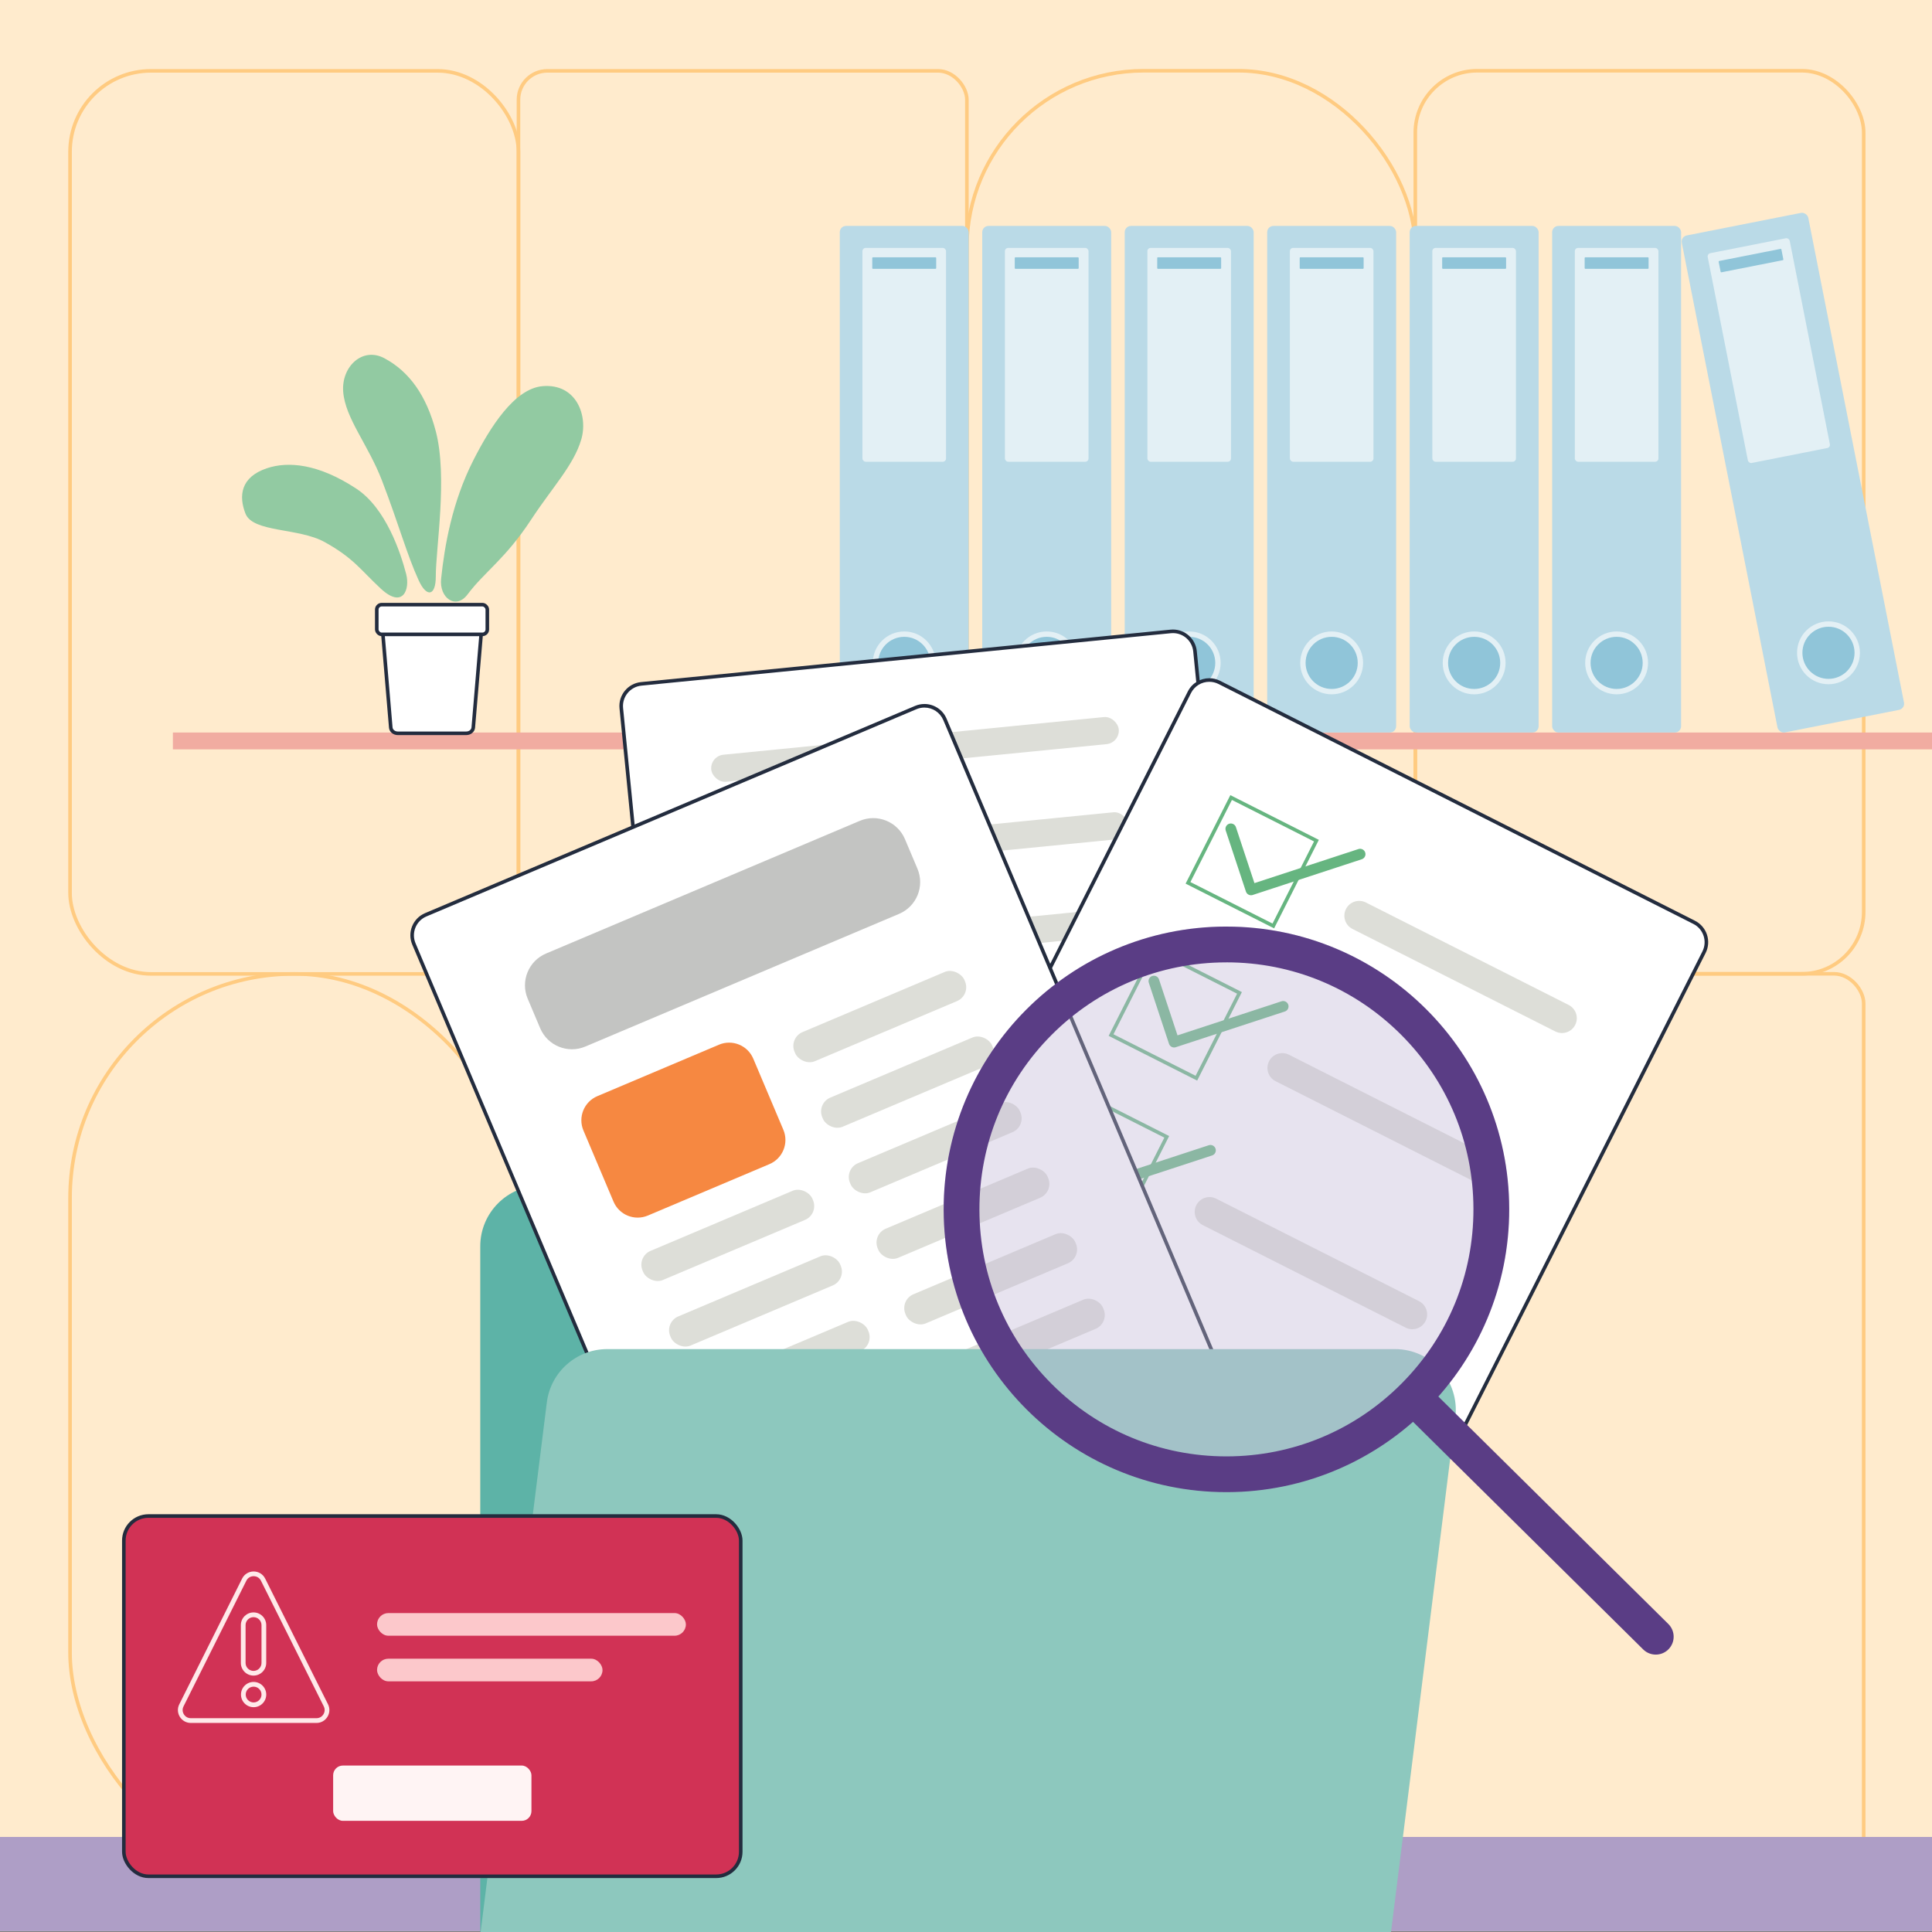 <?xml version="1.0" encoding="UTF-8"?>
<svg id="Layer_1" data-name="Layer 1" xmlns="http://www.w3.org/2000/svg" viewBox="0 0 1080 1080">
  <rect x="0" y="0" width="1080" height="1080" fill="#808080" stroke="none"/>
  <defs>
    <style>
      .cls-1 {
        fill: #f1aca1;
      }

      .cls-2, .cls-3, .cls-4, .cls-5, .cls-6, .cls-7 {
        stroke-miterlimit: 10;
      }

      .cls-2, .cls-8 {
        fill: #fff;
      }

      .cls-2, .cls-4 {
        stroke: #232c3e;
      }

      .cls-2, .cls-4, .cls-5, .cls-6 {
        stroke-width: 2px;
      }

      .cls-3 {
        stroke: #e3f0f5;
        stroke-width: 3px;
      }

      .cls-3, .cls-9 {
        fill: #90c5d9;
      }

      .cls-10 {
        fill: #ffe9e9;
      }

      .cls-11 {
        fill: #e3f0f5;
      }

      .cls-12 {
        fill: #fff4f4;
      }

      .cls-13 {
        fill: #92caa2;
      }

      .cls-14 {
        fill: #badae7;
      }

      .cls-15 {
        stroke-linejoin: round;
        stroke-width: 6px;
      }

      .cls-15, .cls-5 {
        stroke: #66b580;
      }

      .cls-15, .cls-5, .cls-6, .cls-7 {
        fill: none;
      }

      .cls-15, .cls-7 {
        stroke-linecap: round;
      }

      .cls-16 {
        fill: #f68841;
      }

      .cls-17 {
        fill: #ddded8;
      }

      .cls-18 {
        fill: #232c3e;
      }

      .cls-19 {
        fill: #ae9ec6;
      }

      .cls-20 {
        fill: #fcc8cb;
      }

      .cls-21 {
        fill: #5db3a7;
      }

      .cls-22 {
        fill: #ffebcd;
      }

      .cls-23 {
        opacity: .4;
      }

      .cls-4 {
        fill: #d13255;
      }

      .cls-6 {
        stroke: #ffcb81;
      }

      .cls-7 {
        stroke: #5a3d85;
        stroke-width: 20px;
      }

      .cls-24 {
        fill: #c4b8d6;
      }

      .cls-25 {
        fill: #c3c4c2;
      }

      .cls-26 {
        fill: #5a3d85;
      }

      .cls-27 {
        fill: #8dc8be;
      }
    </style>
  </defs>
  <rect class="cls-22" y="-.45" width="1080" height="1080"/>
  <g>
    <rect class="cls-6" x="791.15" y="39.55" width="250.66" height="504.81" rx="34.59" ry="34.59" transform="translate(1832.97 583.91) rotate(180)"/>
    <rect class="cls-6" x="540.49" y="39.55" width="250.66" height="504.81" rx="98.86" ry="98.86" transform="translate(1331.64 583.91) rotate(180)"/>
    <rect class="cls-6" x="289.82" y="39.6" width="250.66" height="504.81" rx="16.13" ry="16.13" transform="translate(830.31 584.02) rotate(180)"/>
    <rect class="cls-6" x="540.49" y="544.36" width="501.33" height="504.81" rx="16.58" ry="16.58" transform="translate(1582.3 1593.53) rotate(180)"/>
    <rect class="cls-6" x="289.82" y="544.42" width="250.66" height="504.81" rx="125.33" ry="125.33" transform="translate(830.31 1593.64) rotate(180)"/>
    <rect class="cls-6" x="39.16" y="39.6" width="250.66" height="504.81" rx="45.24" ry="45.24" transform="translate(328.98 584.02) rotate(180)"/>
    <rect class="cls-6" x="39.16" y="544.42" width="250.66" height="504.81" rx="125.33" ry="125.33" transform="translate(328.98 1593.64) rotate(180)"/>
  </g>
  <rect class="cls-1" x="96.65" y="409.48" width="983.35" height="9.42"/>
  <g>
    <rect class="cls-14" x="966.2" y="122.61" width="72.08" height="283.17" rx="3.49" ry="3.49" transform="translate(-32.2 199.18) rotate(-11.17)"/>
    <rect class="cls-11" x="965.4" y="136.2" width="46.73" height="119.54" rx="1.82" ry="1.82" transform="translate(-19.23 195.28) rotate(-11.17)"/>
    <rect class="cls-9" x="960.95" y="142.42" width="35.74" height="6.45" rx=".37" ry=".37" transform="translate(-9.67 192.4) rotate(-11.17)"/>
    <circle class="cls-3" cx="1022.13" cy="364.92" r="16.07"/>
  </g>
  <g>
    <rect class="cls-14" x="867.66" y="126.3" width="72.08" height="283.17" rx="3.49" ry="3.49"/>
    <rect class="cls-11" x="880.34" y="138.58" width="46.73" height="119.54" rx="1.82" ry="1.82"/>
    <rect class="cls-9" x="885.83" y="143.82" width="35.74" height="6.45" rx=".37" ry=".37"/>
    <circle class="cls-3" cx="903.7" cy="370.56" r="16.07"/>
  </g>
  <g>
    <rect class="cls-14" x="788.02" y="126.3" width="72.08" height="283.17" rx="3.49" ry="3.49"/>
    <rect class="cls-11" x="800.69" y="138.58" width="46.73" height="119.54" rx="1.82" ry="1.82"/>
    <rect class="cls-9" x="806.18" y="143.82" width="35.74" height="6.45" rx=".37" ry=".37"/>
    <circle class="cls-3" cx="824.06" cy="370.56" r="16.07"/>
  </g>
  <g>
    <rect class="cls-14" x="708.37" y="126.3" width="72.08" height="283.17" rx="3.49" ry="3.49"/>
    <rect class="cls-11" x="721.05" y="138.58" width="46.73" height="119.54" rx="1.82" ry="1.82"/>
    <rect class="cls-9" x="726.54" y="143.82" width="35.74" height="6.45" rx=".37" ry=".37"/>
    <circle class="cls-3" cx="744.41" cy="370.56" r="16.07"/>
  </g>
  <g>
    <rect class="cls-14" x="628.73" y="126.3" width="72.08" height="283.17" rx="3.49" ry="3.49"/>
    <rect class="cls-11" x="641.4" y="138.58" width="46.73" height="119.54" rx="1.82" ry="1.82"/>
    <rect class="cls-9" x="646.89" y="143.82" width="35.74" height="6.45" rx=".37" ry=".37"/>
    <circle class="cls-3" cx="664.77" cy="370.56" r="16.07"/>
  </g>
  <g>
    <rect class="cls-14" x="549.08" y="126.3" width="72.08" height="283.17" rx="3.49" ry="3.49"/>
    <rect class="cls-11" x="561.76" y="138.58" width="46.73" height="119.54" rx="1.82" ry="1.82"/>
    <rect class="cls-9" x="567.25" y="143.82" width="35.74" height="6.45" rx=".37" ry=".37"/>
    <circle class="cls-3" cx="585.12" cy="370.56" r="16.07"/>
  </g>
  <g>
    <rect class="cls-14" x="469.44" y="126.3" width="72.08" height="283.17" rx="3.49" ry="3.49"/>
    <rect class="cls-11" x="482.11" y="138.58" width="46.73" height="119.54" rx="1.82" ry="1.82"/>
    <rect class="cls-9" x="487.6" y="143.82" width="35.74" height="6.45" rx=".37" ry=".37"/>
    <circle class="cls-3" cx="505.48" cy="370.56" r="16.07"/>
  </g>
  <g>
    <path class="cls-2" d="M260.65,409.92h-38.28c-2.06,0-3.78-1.41-3.93-3.23l-4.42-52.41h54.97l-4.42,52.41c-.15,1.82-1.87,3.23-3.93,3.23Z"/>
    <rect class="cls-2" x="210.62" y="338.01" width="61.79" height="16.6" rx="2.74" ry="2.74"/>
    <path class="cls-13" d="M243.61,322.32c0,10.82-5.06,11.93-9.56,2.11-6.65-14.53-11-30.97-20.48-55.68-7.76-20.24-20.63-34.93-21.73-49.87-1.02-13.93,10.78-25.15,23.02-18.63,13.88,7.4,23.51,20.81,28.75,40.82,6.72,25.67-.01,65.32,0,81.24Z"/>
    <path class="cls-13" d="M246.59,323.55c-1.12,10.76,8.27,17.41,14.75,8.77,9.59-12.78,21.1-19.79,35.62-41.92,11.89-18.12,23.7-30.3,27.95-44.66,3.97-13.4-2.74-31.51-21.65-29.87-15.67,1.36-29.26,22.93-38.63,41.37-12.03,23.66-16.17,48.37-18.04,66.31Z"/>
    <path class="cls-13" d="M227.09,321.08c2.12,8.2-1.72,19.57-14.25,7.95-11.32-10.5-15.07-16.99-31.4-26.03-14.52-8.04-40.05-5.25-44.22-15.89-3.89-9.93-2.71-20.45,12.02-25.37,11.92-3.98,28.74-2.5,49.91,11.4,16.61,10.91,24.83,35.89,27.95,47.95Z"/>
  </g>
  <rect class="cls-19" y="1026.86" width="1080" height="52.66"/>
  <g>
    <path class="cls-21" d="M768.37,754.14v-11.4c0-18.8-15.24-34.05-34.05-34.05h-269.69c-1.78,0-3.52-.53-5-1.52l-60.17-40.28c-4.11-2.75-8.94-4.22-13.88-4.22h-83.09c-18.79,0-34.02,15.23-34.02,34.02v387.1c0,.58.14,1.13.17,1.7-.11-2-.16-4.01.1-6.07"/>
    <g>
      <g>
        <path class="cls-8" d="M404.95,864.41c-6.41,0-11.73-4.82-12.36-11.21l-45.28-457.32c-.33-3.31.65-6.54,2.76-9.11,2.11-2.57,5.09-4.16,8.39-4.49l295.97-29.3c.42-.04.83-.06,1.24-.06,6.41,0,11.73,4.82,12.36,11.21l45.28,457.32c.33,3.31-.65,6.54-2.76,9.11-2.11,2.57-5.09,4.16-8.39,4.49l-295.97,29.3c-.42.04-.83.06-1.24.06Z"/>
        <path class="cls-18" d="M655.67,353.91c5.9,0,10.78,4.43,11.36,10.31l10.8,109.07,34.48,348.26c.62,6.27-3.98,11.89-10.25,12.51l-295.97,29.3c-.38.04-.76.06-1.14.06-5.9,0-10.78-4.43-11.36-10.31l-45.28-457.32c-.62-6.27,3.98-11.88,10.25-12.51l186.9-18.51,109.07-10.8c.38-.04.76-.06,1.14-.06M655.67,351.91c-.44,0-.89.02-1.34.07l-109.07,10.8-186.9,18.51c-7.38.73-12.78,7.31-12.05,14.69l45.28,457.32c.69,6.93,6.53,12.11,13.35,12.11.44,0,.89-.02,1.34-.07l295.97-29.3c7.38-.73,12.78-7.31,12.05-14.69l-34.48-348.26-10.8-109.07c-.69-6.93-6.53-12.11-13.35-12.11h0Z"/>
      </g>
      <g>
        <rect class="cls-17" x="412.87" y="570.95" width="228.91" height="15.2" rx="7.6" ry="7.6" transform="translate(-54.44 54.77) rotate(-5.65)"/>
        <rect class="cls-17" x="433.95" y="783.83" width="228.91" height="15.2" rx="7.6" ry="7.6" transform="translate(-75.31 57.89) rotate(-5.65)"/>
        <rect class="cls-17" x="428.68" y="730.61" width="228.91" height="15.2" rx="7.6" ry="7.6" transform="translate(-70.09 57.11) rotate(-5.65)"/>
        <rect class="cls-17" x="423.41" y="677.39" width="228.91" height="15.2" rx="7.6" ry="7.6" transform="translate(-64.88 56.33) rotate(-5.65)"/>
        <rect class="cls-17" x="402.33" y="464.51" width="228.91" height="15.2" rx="7.6" ry="7.6" transform="translate(-44 53.22) rotate(-5.65)"/>
        <rect class="cls-17" x="397.06" y="411.29" width="228.91" height="15.2" rx="7.6" ry="7.6" transform="translate(-38.78 52.44) rotate(-5.65)"/>
        <rect class="cls-17" x="407.6" y="517.73" width="228.91" height="15.2" rx="7.6" ry="7.6" transform="translate(-49.22 53.99) rotate(-5.65)"/>
        <rect class="cls-17" x="418.14" y="624.17" width="228.91" height="15.2" rx="7.6" ry="7.6" transform="translate(-59.66 55.55) rotate(-5.65)"/>
      </g>
    </g>
    <g>
      <g>
        <path class="cls-8" d="M734.18,949.31c-1.96,0-3.84-.45-5.6-1.34l-265.45-134.13c-6.12-3.09-8.58-10.59-5.49-16.71l207.26-410.17c2.13-4.21,6.39-6.83,11.11-6.83,1.96,0,3.84.45,5.6,1.34l265.45,134.13c2.96,1.5,5.17,4.06,6.21,7.22s.78,6.53-.71,9.49l-207.26,410.17c-2.13,4.21-6.39,6.83-11.11,6.83h0Z"/>
        <path class="cls-18" d="M676.01,381.13c1.8,0,3.53.41,5.15,1.23l167.63,84.7,97.82,49.43c5.63,2.84,7.89,9.74,5.05,15.36l-49.43,97.82-157.83,312.35c-1.96,3.87-5.87,6.28-10.22,6.28-1.8,0-3.53-.41-5.15-1.23l-265.45-134.13c-5.63-2.84-7.89-9.74-5.05-15.36l207.26-410.17c1.96-3.87,5.87-6.28,10.22-6.28M676.01,379.13c-4.91,0-9.64,2.7-12,7.38l-207.26,410.17c-3.35,6.62-.69,14.7,5.93,18.05l265.45,134.13c1.94.98,4.01,1.45,6.05,1.45,4.91,0,9.64-2.7,12-7.38l157.83-312.35,49.43-97.82c3.35-6.62.69-14.7-5.93-18.05l-97.82-49.43-167.63-84.7c-1.94-.98-4.01-1.45-6.05-1.45h0Z"/>
      </g>
      <path class="cls-17" d="M833.89,646.88l-113.35-57.28c-4.09-2.07-9.08-.43-11.14,3.66s-.43,9.08,3.66,11.14l113.35,57.28c4.09,2.07,9.08.43,11.14-3.66,2.07-4.09.43-9.08-3.66-11.14h0Z"/>
      <path class="cls-17" d="M793.23,727.35l-113.35-57.28c-4.09-2.07-9.08-.43-11.14,3.66-2.07,4.09-.43,9.08,3.66,11.14l113.35,57.28c4.09,2.07,9.08.43,11.14-3.66s.43-9.08-3.66-11.14h0Z"/>
      <path class="cls-17" d="M752.57,807.82l-113.35-57.28c-4.09-2.07-9.08-.43-11.14,3.66-2.07,4.09-.43,9.08,3.66,11.14l113.35,57.28c4.09,2.07,9.08.43,11.14-3.66,2.07-4.09.43-9.08-3.66-11.14h0Z"/>
      <rect class="cls-5" x="630.31" y="540.09" width="53.43" height="53.43" transform="translate(326.24 -235.4) rotate(26.81)"/>
      <path class="cls-17" d="M876.89,561.78l-113.35-57.28c-4.09-2.07-9.08-.43-11.14,3.66s-.43,9.08,3.66,11.14l113.35,57.28c4.09,2.07,9.08.43,11.14-3.66s.43-9.08-3.66-11.14h0Z"/>
      <rect class="cls-5" x="673.32" y="454.99" width="53.43" height="53.43" transform="translate(292.48 -263.94) rotate(26.81)"/>
      <rect class="cls-5" x="589.65" y="620.56" width="53.43" height="53.43" transform="translate(358.16 -208.41) rotate(26.81)"/>
      <rect class="cls-5" x="548.67" y="701.67" width="53.43" height="53.43" transform="translate(390.34 -181.21) rotate(26.81)"/>
      <polyline class="cls-15" points="688.04 463.33 699.33 497.45 760.3 477.48"/>
      <polyline class="cls-15" points="645.04 548.43 656.33 582.55 717.3 562.58"/>
      <polyline class="cls-15" points="604.38 628.9 615.67 663.02 676.64 643.05"/>
      <polyline class="cls-15" points="563.39 710.01 574.68 744.13 635.65 724.16"/>
    </g>
    <g>
      <g>
        <path class="cls-8" d="M421.85,958.53c-5.01,0-9.51-2.98-11.46-7.6l-179.01-423.26c-1.29-3.06-1.32-6.44-.07-9.52,1.25-3.08,3.62-5.49,6.68-6.78l273.93-115.85c1.55-.65,3.17-.99,4.84-.99,5.01,0,9.51,2.98,11.46,7.6l179.01,423.26c1.29,3.06,1.32,6.44.07,9.52-1.25,3.08-3.62,5.49-6.68,6.78l-273.93,115.85c-1.55.65-3.17.99-4.84.99Z"/>
        <path class="cls-18" d="M516.76,395.54c4.61,0,8.74,2.74,10.54,6.98l42.69,100.95,136.31,322.32c1.19,2.81,1.21,5.92.06,8.75-1.15,2.83-3.33,5.04-6.14,6.23l-273.93,115.85c-1.42.6-2.92.91-4.45.91-4.61,0-8.74-2.74-10.54-6.98l-179.01-423.26c-2.46-5.81.27-12.53,6.08-14.99l172.98-73.16,100.95-42.69c1.42-.6,2.92-.91,4.45-.91M516.76,393.54c-1.75,0-3.52.34-5.23,1.06l-100.95,42.69-172.98,73.16c-6.83,2.89-10.03,10.77-7.14,17.61l179.01,423.26c2.17,5.13,7.14,8.21,12.38,8.21,1.75,0,3.52-.34,5.23-1.06l273.93-115.85c6.83-2.89,10.03-10.77,7.14-17.61l-136.32-322.32-42.69-100.95c-2.17-5.13-7.14-8.21-12.38-8.21h0Z"/>
      </g>
      <g>
        <g>
          <rect class="cls-17" x="440.29" y="559.38" width="103.08" height="17.68" rx="8.39" ry="8.39" transform="translate(-182.49 236.46) rotate(-22.92)"/>
          <rect class="cls-17" x="455.79" y="596.02" width="103.08" height="17.68" rx="8.39" ry="8.39" transform="translate(-195.53 245.39) rotate(-22.92)"/>
          <rect class="cls-17" x="471.28" y="632.66" width="103.08" height="17.68" rx="8.39" ry="8.39" transform="translate(-208.58 254.32) rotate(-22.92)"/>
          <rect class="cls-17" x="486.78" y="669.3" width="103.08" height="17.68" rx="8.39" ry="8.39" transform="translate(-221.63 263.25) rotate(-22.92)"/>
          <rect class="cls-17" x="502.28" y="705.94" width="103.08" height="17.68" rx="8.39" ry="8.39" transform="translate(-234.68 272.18) rotate(-22.92)"/>
          <rect class="cls-17" x="517.77" y="742.58" width="103.08" height="17.68" rx="8.39" ry="8.39" transform="translate(-247.73 281.11) rotate(-22.92)"/>
          <rect class="cls-17" x="533.27" y="779.22" width="103.08" height="17.68" rx="8.39" ry="8.39" transform="translate(-260.77 290.04) rotate(-22.92)"/>
          <rect class="cls-17" x="548.76" y="815.86" width="103.08" height="17.68" rx="8.39" ry="8.39" transform="translate(-273.82 298.97) rotate(-22.92)"/>
          <rect class="cls-17" x="355.34" y="681.69" width="103.08" height="17.68" rx="8.39" ry="8.39" transform="translate(-236.84 213.03) rotate(-22.92)"/>
          <rect class="cls-17" x="370.83" y="718.33" width="103.08" height="17.68" rx="8.39" ry="8.39" transform="translate(-249.89 221.96) rotate(-22.92)"/>
          <rect class="cls-17" x="386.33" y="754.97" width="103.08" height="17.68" rx="8.39" ry="8.39" transform="translate(-262.94 230.89) rotate(-22.92)"/>
          <rect class="cls-17" x="401.82" y="791.61" width="103.08" height="17.68" rx="8.39" ry="8.39" transform="translate(-275.98 239.82) rotate(-22.92)"/>
          <rect class="cls-17" x="417.32" y="828.25" width="103.08" height="17.68" rx="8.39" ry="8.39" transform="translate(-289.03 248.75) rotate(-22.92)"/>
          <rect class="cls-17" x="432.82" y="864.89" width="103.08" height="17.68" rx="8.39" ry="8.39" transform="translate(-302.08 257.67) rotate(-22.92)"/>
        </g>
        <path class="cls-25" d="M480.62,458.86l-175.39,74.17c-9.8,4.15-14.39,15.46-10.24,25.26l6.97,16.49c4.15,9.8,15.46,14.39,25.26,10.24l175.39-74.17c9.8-4.15,14.39-15.46,10.24-25.26l-6.97-16.49c-4.15-9.8-15.46-14.39-25.26-10.24h0Z"/>
        <path class="cls-16" d="M401.88,584.01l-67.95,28.74c-7.45,3.15-10.94,11.75-7.79,19.2l16.82,39.76c3.15,7.45,11.75,10.94,19.2,7.79l67.95-28.74c7.45-3.15,10.94-11.75,7.79-19.21l-16.82-39.76c-3.15-7.45-11.75-10.94-19.2-7.79h0Z"/>
      </g>
    </g>
    <path class="cls-27" d="M742.83,1117.7h-440.3c-20.48,0-36.32-17.95-33.78-38.27l36.93-295.46c2.13-17.04,16.61-29.82,33.78-29.82h440.3c20.48,0,36.32,17.95,33.78,38.27l-36.93,295.46c-2.13,17.04-16.61,29.82-33.78,29.82Z"/>
  </g>
  <g>
    <g class="cls-23">
      <circle class="cls-24" cx="685.58" cy="676.03" r="158.08"/>
    </g>
    <path class="cls-26" d="M685.59,537.96c36.81,0,71.44,14.32,97.51,40.33,26.07,26.01,40.48,60.61,40.56,97.44.08,36.88-14.2,71.59-40.22,97.73-26.02,26.14-60.66,40.58-97.54,40.67h-.33c-36.81,0-71.44-14.32-97.51-40.32-26.07-26.01-40.47-60.61-40.56-97.44-.08-36.88,14.2-71.59,40.22-97.73,26.02-26.14,60.66-40.58,97.54-40.67h.33s0,0,0,0M685.59,517.96c-.12,0-.25,0-.37,0-87.3.2-157.91,71.14-157.71,158.44.2,87.18,70.93,157.72,158.07,157.72.12,0,.25,0,.37,0,87.3-.2,157.91-71.14,157.71-158.44-.2-87.18-70.93-157.72-158.07-157.71h0Z"/>
    <line class="cls-7" x1="791.94" y1="782.78" x2="925.58" y2="914.93"/>
  </g>
  <g>
    <rect class="cls-4" x="69.23" y="847.47" width="344.85" height="201.38" rx="13.73" ry="13.73"/>
    <g>
      <path class="cls-10" d="M141.79,881.1c1.77,0,3.29.94,4.08,2.52l35.12,70.26c.72,1.45.65,3.06-.2,4.44-.85,1.37-2.26,2.16-3.88,2.16h-70.24c-1.62,0-3.03-.79-3.88-2.16-.85-1.37-.92-2.99-.2-4.44l35.12-70.26c.79-1.58,2.31-2.52,4.08-2.52M141.79,878.46c-2.56,0-5.12,1.33-6.45,3.99l-35.12,70.26c-2.4,4.79,1.09,10.43,6.45,10.43h70.24c5.36,0,8.84-5.64,6.45-10.43l-35.12-70.26c-1.33-2.66-3.89-3.99-6.45-3.99h0Z"/>
      <path class="cls-10" d="M141.77,942.85c2.43,0,4.41,1.98,4.41,4.41s-1.98,4.41-4.41,4.41-4.41-1.98-4.41-4.41,1.98-4.41,4.41-4.41M141.77,940.21c-3.9,0-7.06,3.16-7.06,7.06s3.16,7.06,7.06,7.06,7.06-3.16,7.06-7.06-3.16-7.06-7.06-7.06h0Z"/>
      <path class="cls-10" d="M141.73,904c2.45,0,4.45,1.99,4.45,4.45v21.14c0,2.45-1.99,4.45-4.45,4.45s-4.45-1.99-4.45-4.45v-21.14c0-2.45,1.99-4.45,4.45-4.45M141.73,901.35c-3.92,0-7.09,3.18-7.09,7.09v21.14c0,3.92,3.18,7.09,7.09,7.09s7.09-3.18,7.09-7.09v-21.14c0-3.92-3.18-7.09-7.09-7.09h0Z"/>
    </g>
    <g>
      <rect class="cls-20" x="210.77" y="901.72" width="172.64" height="12.66" rx="6.33" ry="6.33"/>
      <rect class="cls-20" x="210.77" y="927.22" width="126.04" height="12.66" rx="6.33" ry="6.33"/>
    </g>
    <rect class="cls-12" x="186.23" y="986.95" width="110.85" height="30.91" rx="5.45" ry="5.45"/>
  </g>
</svg>